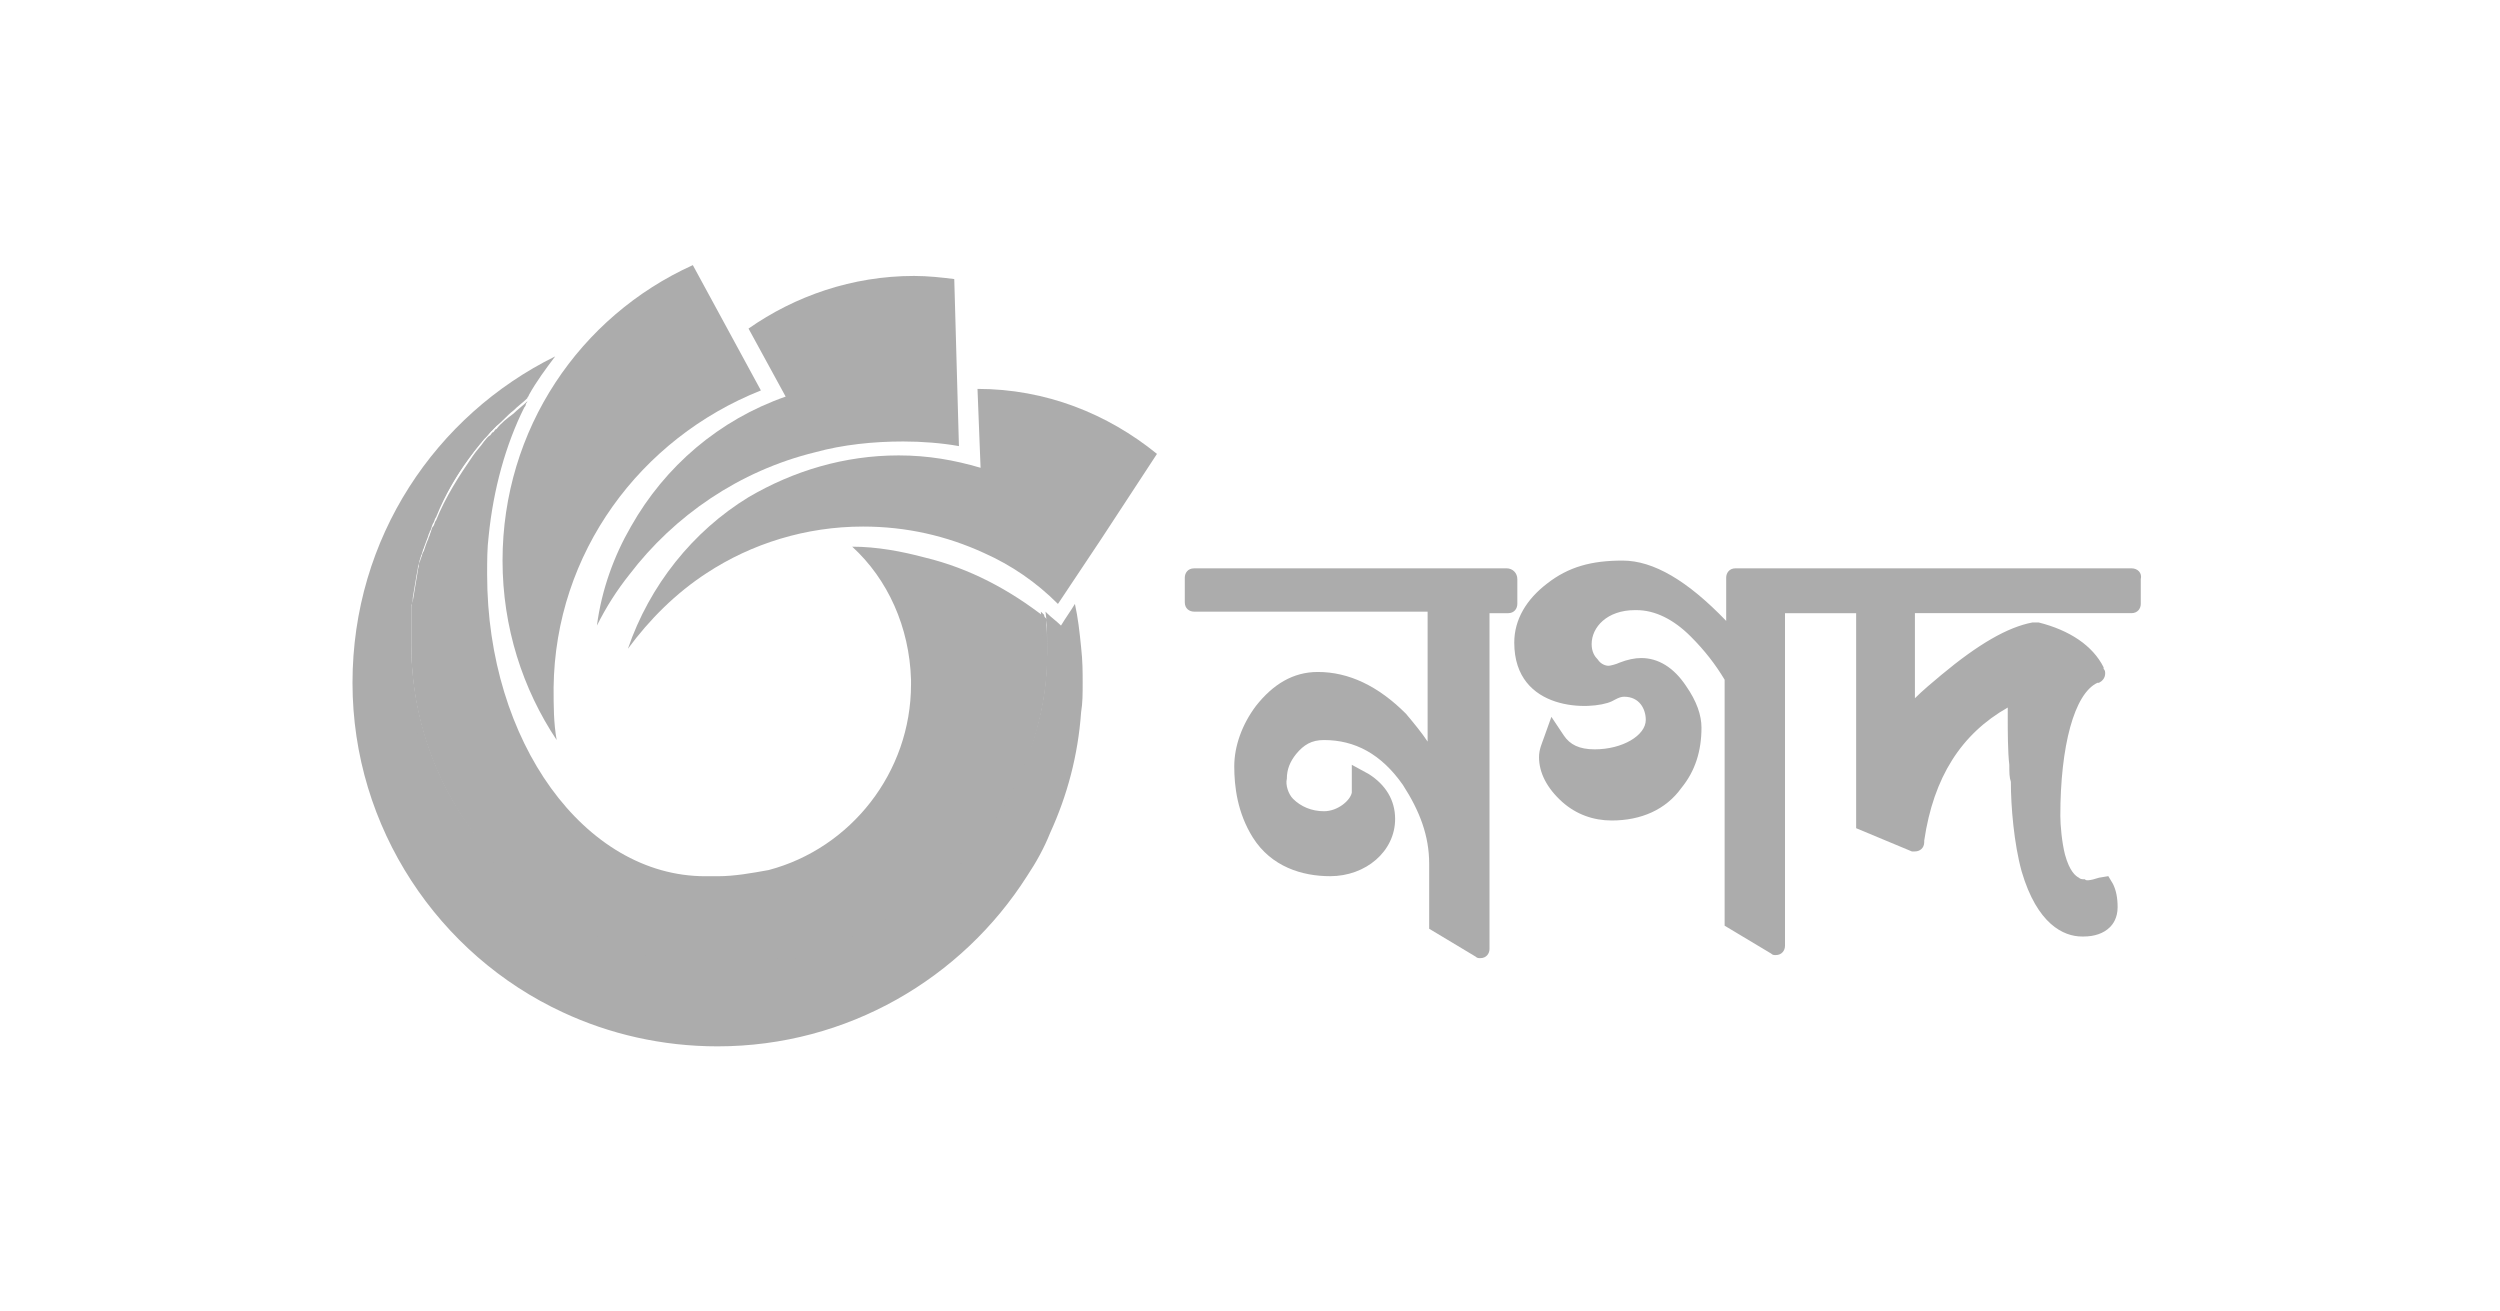 <svg width="61" height="32" viewBox="0 0 61 32" fill="none" xmlns="http://www.w3.org/2000/svg">
<path d="M36.76 13.868H29.135C28.984 13.868 28.909 13.981 28.909 14.094V14.698C28.909 14.849 29.022 14.924 29.135 14.924H34.834V18.095C34.684 17.868 34.495 17.642 34.306 17.416C33.627 16.736 32.909 16.396 32.154 16.396C31.55 16.396 31.06 16.698 30.644 17.226C30.304 17.679 30.116 18.208 30.116 18.699C30.116 19.189 30.191 19.831 30.569 20.435C31.021 21.152 31.776 21.379 32.456 21.379C33.324 21.379 34.041 20.775 34.041 19.982C34.041 19.529 33.815 19.152 33.4 18.888L32.984 18.661V19.341C32.947 19.529 32.645 19.794 32.305 19.794C32.003 19.794 31.739 19.68 31.55 19.491C31.437 19.378 31.361 19.151 31.399 19.001C31.399 18.774 31.475 18.586 31.626 18.397C31.814 18.171 32.003 18.057 32.305 18.057C33.06 18.057 33.702 18.397 34.23 19.151C34.645 19.793 34.872 20.397 34.872 21.077V22.662L36.004 23.341C36.042 23.379 36.08 23.379 36.118 23.379C36.268 23.379 36.344 23.266 36.344 23.153V14.962H36.797C36.948 14.962 37.023 14.848 37.023 14.735V14.132C37.023 13.981 36.91 13.867 36.759 13.867L36.76 13.868Z" fill="#ACACAC"/>
<path d="M52.009 13.867H42.346C42.195 13.867 42.119 13.981 42.119 14.094V15.15C41.176 14.169 40.345 13.678 39.59 13.678C38.835 13.678 38.269 13.829 37.741 14.245C37.25 14.622 36.948 15.113 36.948 15.679C36.948 17.378 38.835 17.34 39.326 17.113C39.402 17.076 39.515 17 39.628 17C40.005 17 40.157 17.302 40.157 17.566C40.157 17.944 39.59 18.284 38.911 18.284C38.534 18.284 38.307 18.17 38.156 17.944L37.854 17.491L37.665 18.019C37.627 18.133 37.552 18.284 37.552 18.472C37.552 18.85 37.74 19.227 38.118 19.567C38.458 19.869 38.873 20.02 39.326 20.02C40.043 20.02 40.647 19.755 41.025 19.227C41.365 18.812 41.516 18.321 41.516 17.755C41.516 17.453 41.402 17.113 41.138 16.735C40.836 16.282 40.459 16.056 40.044 16.056C39.893 16.056 39.704 16.094 39.515 16.169C39.44 16.207 39.289 16.245 39.251 16.245C39.175 16.245 39.062 16.207 38.987 16.094C38.911 16.018 38.836 15.905 38.836 15.717C38.836 15.302 39.213 14.887 39.892 14.887H39.93C40.383 14.887 40.836 15.113 41.251 15.528C41.591 15.868 41.855 16.208 42.081 16.585V22.587L43.214 23.266C43.252 23.304 43.289 23.304 43.327 23.304C43.478 23.304 43.554 23.19 43.554 23.077V14.962H45.29V20.208L46.649 20.775H46.725C46.838 20.775 46.951 20.699 46.951 20.548V20.511C47.178 18.963 47.857 17.906 48.989 17.264V17.566C48.989 17.793 48.989 18.359 49.027 18.661C49.027 18.85 49.027 18.963 49.065 19.076C49.065 19.68 49.141 20.586 49.329 21.265C49.707 22.549 50.349 22.851 50.802 22.851H50.839C51.104 22.851 51.33 22.775 51.481 22.624C51.557 22.549 51.67 22.398 51.67 22.134C51.67 21.907 51.632 21.718 51.556 21.567L51.443 21.378L51.216 21.416C50.99 21.492 50.876 21.492 50.876 21.454H50.839C50.788 21.454 50.75 21.442 50.725 21.416C50.649 21.378 50.498 21.265 50.385 20.85C50.309 20.548 50.272 20.133 50.272 19.906C50.272 18.207 50.611 16.924 51.178 16.66H51.215C51.291 16.622 51.366 16.547 51.366 16.434C51.366 16.396 51.366 16.358 51.328 16.32V16.282C51.064 15.754 50.498 15.377 49.743 15.188H49.592C48.989 15.301 48.271 15.716 47.365 16.471C47.139 16.66 46.913 16.848 46.724 17.037V14.961H52.008C52.159 14.961 52.235 14.848 52.235 14.735V14.131C52.272 13.98 52.159 13.867 52.008 13.867L52.009 13.867Z" fill="#ACACAC"/>
<path d="M26.417 16.661C26.417 16.925 26.417 17.152 26.379 17.378C26.304 18.435 26.039 19.416 25.624 20.322C25.473 20.699 25.284 21.039 25.058 21.379C23.473 23.87 20.679 25.531 17.508 25.531C16.15 25.531 14.866 25.229 13.734 24.701C10.715 23.305 8.601 20.209 8.601 16.661C8.601 13.113 10.639 10.131 13.546 8.696C13.319 8.998 13.093 9.3 12.904 9.64C12.904 9.678 12.867 9.678 12.867 9.716C12.753 9.829 12.64 9.904 12.527 10.018C12.376 10.131 12.262 10.282 12.111 10.395L12.036 10.471L11.96 10.546C11.922 10.584 11.885 10.66 11.809 10.697C11.734 10.811 11.621 10.924 11.545 11.037C11.168 11.528 10.866 12.056 10.639 12.622C10.601 12.66 10.601 12.736 10.564 12.773C10.526 12.849 10.526 12.924 10.488 12.962C10.488 13 10.45 13.037 10.45 13.075C10.412 13.189 10.374 13.264 10.337 13.377C10.299 13.453 10.299 13.528 10.261 13.566C10.261 13.604 10.223 13.642 10.223 13.68C10.223 13.755 10.185 13.83 10.185 13.906L10.072 14.585C10.072 14.661 10.072 14.699 10.034 14.774V15.68C10.034 18.096 11.129 20.285 12.903 21.681C14.262 22.776 15.96 23.455 17.81 23.455C19.509 23.455 21.056 22.927 22.34 21.983C23.284 21.304 24.038 20.436 24.604 19.416C24.68 19.265 24.755 19.152 24.831 19.001C25.284 18.058 25.548 17.038 25.548 15.944V15.679C25.548 15.415 25.548 15.189 25.51 14.924L25.548 14.962C25.662 15.076 25.775 15.151 25.888 15.264C26.002 15.076 26.114 14.924 26.228 14.736C26.304 15.076 26.341 15.415 26.379 15.792C26.417 16.132 26.417 16.396 26.417 16.66L26.417 16.661Z" fill="#ACACAC"/>
<path d="M18.566 9.527L16.905 6.469C14.15 7.715 12.262 10.47 12.262 13.679C12.262 15.302 12.753 16.812 13.583 18.057C13.508 17.642 13.508 17.227 13.508 16.774C13.546 13.49 15.622 10.697 18.566 9.527H18.566Z" fill="#ACACAC"/>
<path d="M19.887 11.036C20.567 10.848 21.322 10.772 22.039 10.772C22.492 10.772 22.983 10.81 23.398 10.885L23.36 9.527L23.284 6.809C22.982 6.771 22.643 6.733 22.303 6.733C20.793 6.733 19.397 7.224 18.264 8.017L19.17 9.677C17.547 10.244 16.226 11.376 15.395 12.848C14.98 13.565 14.678 14.395 14.565 15.264C14.791 14.811 15.056 14.396 15.358 14.018C16.452 12.584 18.037 11.489 19.887 11.036Z" fill="#ACACAC"/>
<path d="M23.851 9.489L23.926 11.414C23.285 11.225 22.643 11.112 21.926 11.112C20.605 11.112 19.359 11.489 18.265 12.131C16.906 12.961 15.849 14.283 15.321 15.83C15.849 15.113 16.491 14.472 17.246 13.981C18.34 13.264 19.662 12.848 21.058 12.848C22.115 12.848 23.097 13.075 24.003 13.49C24.682 13.792 25.286 14.207 25.814 14.736L26.871 13.15L28.23 11.075C27.022 10.093 25.512 9.489 23.851 9.489L23.851 9.489Z" fill="#ACACAC"/>
<path d="M25.549 15.755V16.019C25.549 17.604 24.907 18.925 24.832 19.077C24.756 19.227 24.681 19.341 24.605 19.492C24.039 20.511 23.284 21.379 22.341 22.058C21.058 22.964 19.51 23.531 17.811 23.531C15.961 23.531 14.225 22.889 12.904 21.757C11.167 20.322 10.035 18.171 10.035 15.755V14.849C10.035 14.774 10.035 14.736 10.073 14.661L10.186 13.981C10.186 13.906 10.224 13.831 10.224 13.755C10.224 13.717 10.262 13.679 10.262 13.641C10.3 13.566 10.3 13.491 10.338 13.453C10.375 13.339 10.413 13.226 10.451 13.151C10.451 13.113 10.489 13.075 10.489 13.037C10.527 12.961 10.527 12.886 10.565 12.848C10.602 12.811 10.602 12.735 10.64 12.698C10.867 12.131 11.207 11.603 11.546 11.113C11.622 10.999 11.735 10.886 11.81 10.773C11.848 10.735 11.886 10.659 11.961 10.622C11.999 10.584 11.999 10.546 12.037 10.546C12.075 10.508 12.075 10.47 12.113 10.47C12.226 10.32 12.377 10.206 12.528 10.093C12.641 9.98 12.754 9.904 12.867 9.791C12.867 9.829 12.83 9.829 12.83 9.867C12.83 9.904 12.792 9.942 12.792 9.942C12.339 10.848 12.037 11.943 11.924 13.075C11.886 13.378 11.886 13.679 11.886 14.019C11.886 18.096 14.264 21.38 17.208 21.38H17.51C17.925 21.38 18.34 21.304 18.756 21.229C20.756 20.7 22.229 18.851 22.229 16.699V16.585C22.191 15.302 21.662 14.132 20.794 13.339C21.398 13.339 22.002 13.453 22.568 13.604C23.663 13.868 24.644 14.396 25.512 15.076L25.55 15.114C25.512 15.264 25.55 15.529 25.55 15.755L25.549 15.755Z" fill="#ACACAC"/>
<path d="M25.549 15.755V16.019C25.549 17.68 24.794 19.114 24.794 19.114C24.719 19.265 24.643 19.379 24.568 19.529C24.001 20.549 23.209 21.417 22.265 22.096C20.944 23.078 19.359 23.568 17.698 23.568C15.886 23.568 14.15 22.927 12.753 21.794C10.942 20.322 9.884 18.096 9.884 15.755C9.884 13.415 10.941 11.188 12.753 9.716L12.829 9.64C12.829 9.678 12.791 9.678 12.791 9.716C12.791 9.754 12.753 9.754 12.753 9.791C10.979 11.264 9.96 13.415 9.96 15.755C9.96 18.096 10.979 20.247 12.791 21.757C14.15 22.889 15.924 23.493 17.698 23.493C19.321 23.493 20.907 23.003 22.228 22.021C23.172 21.342 23.927 20.474 24.493 19.454C24.568 19.303 24.643 19.19 24.681 19.039C24.681 19.039 25.436 17.642 25.436 15.982V15.717C25.436 15.453 25.436 15.227 25.398 14.962V14.925L25.436 14.962L25.474 15C25.55 15.302 25.55 15.529 25.55 15.755L25.549 15.755Z" fill="#ACACAC"/>
</svg>
